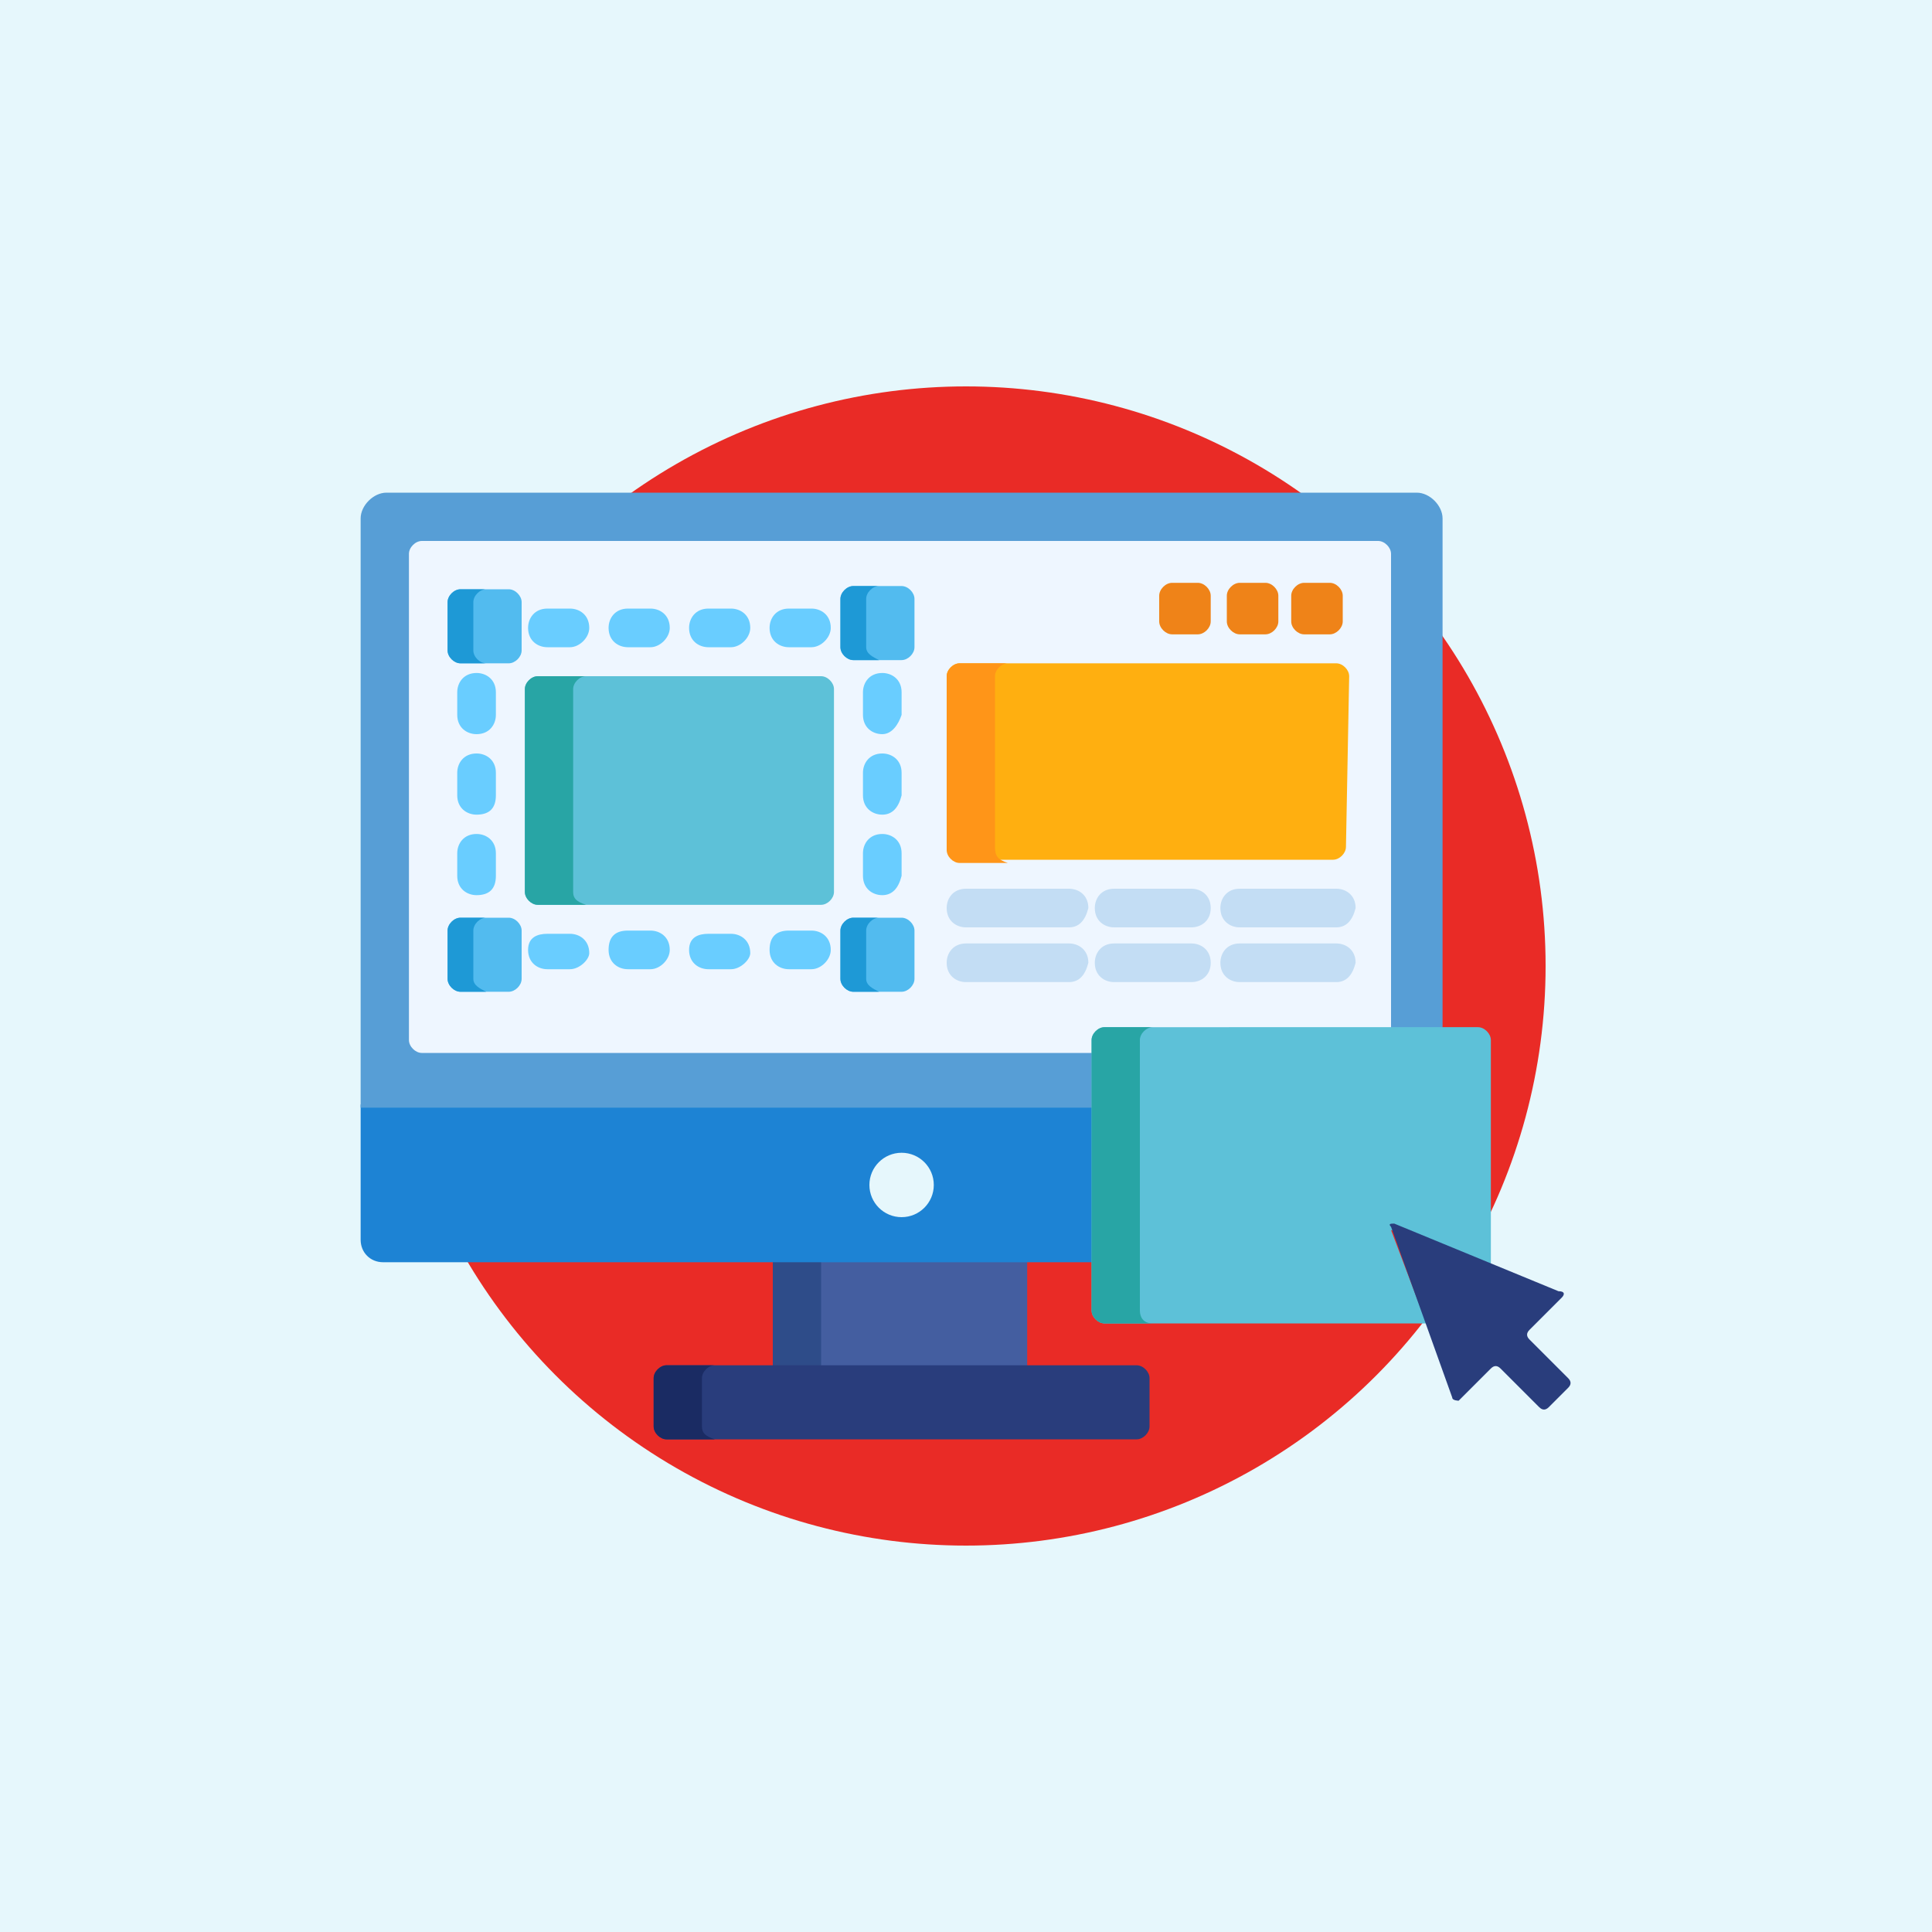 <?xml version="1.0" encoding="utf-8"?>
<!-- Generator: Adobe Illustrator 25.4.1, SVG Export Plug-In . SVG Version: 6.00 Build 0)  -->
<svg version="1.1" id="Capa_1" xmlns="http://www.w3.org/2000/svg" xmlns:xlink="http://www.w3.org/1999/xlink" x="0px" y="0px"
	 width="60px" height="60px" viewBox="0 0 60 60" style="enable-background:new 0 0 60 60;" xml:space="preserve">
<style type="text/css">
	.st0{fill:#E6F7FC;}
	.st1{fill:#E92B26;}
	.st2{fill:#445EA0;}
	.st3{fill:#2E4C89;}
	.st4{fill:#293D7C;}
	.st5{fill:#1A2B63;}
	.st6{fill:#1D83D4;}
	.st7{fill:#579ED6;}
	.st8{fill:#EEF6FF;}
	.st9{fill:#FFAF10;}
	.st10{fill:#FF9518;}
	.st11{fill:#C3DDF4;}
	.st12{fill:#EF8318;}
	.st13{fill:#69CDFF;}
	.st14{fill:#5DC1D8;}
	.st15{fill:#28A5A5;}
	.st16{fill:#52BBEF;}
	.st17{fill:#1E99D6;}
</style>
<rect x="0" y="0" class="st0" width="60" height="60"/>
<circle class="st1" cx="30" cy="30" r="18"/>
<rect x="24" y="39.1" class="st2" width="7.9" height="3.4"/>
<rect x="24" y="39.1" class="st3" width="1.5" height="3.4"/>
<path class="st4" d="M35.7,44.3c0,0.2-0.2,0.4-0.4,0.4H20.7c-0.2,0-0.4-0.2-0.4-0.4v-1.5c0-0.2,0.2-0.4,0.4-0.4h14.6
	c0.2,0,0.4,0.2,0.4,0.4V44.3z"/>
<path class="st5" d="M21.8,44.3v-1.5c0-0.2,0.2-0.4,0.4-0.4h-1.5c-0.2,0-0.4,0.2-0.4,0.4v1.5c0,0.2,0.2,0.4,0.4,0.4h1.5
	C21.9,44.6,21.8,44.5,21.8,44.3z"/>
<path class="st6" d="M11.2,38.5c0,0.4,0.3,0.7,0.7,0.7H34v-4.9H11.2V38.5z"/>
<path class="st7" d="M34,32.3c0-0.2,0.1-0.3,0.3-0.3h10.5V16.1c0-0.4-0.4-0.8-0.8-0.8H12c-0.4,0-0.8,0.4-0.8,0.8v18.3H34V32.3z"/>
<path class="st8" d="M34,32.3c0-0.2,0.1-0.3,0.3-0.3h8.9V17.2c0-0.2-0.2-0.4-0.4-0.4H13.1c-0.2,0-0.4,0.2-0.4,0.4v15.1
	c0,0.2,0.2,0.4,0.4,0.4H34L34,32.3L34,32.3z"/>
<circle class="st0" cx="28" cy="36.8" r="1"/>
<path class="st9" d="M41.8,26.3c0,0.2-0.2,0.4-0.4,0.4H29.8c-0.2,0-0.4-0.2-0.4-0.4V21c0-0.2,0.2-0.4,0.4-0.4h11.7
	c0.2,0,0.4,0.2,0.4,0.4L41.8,26.3L41.8,26.3z"/>
<path class="st10" d="M30.9,26.3V21c0-0.2,0.2-0.4,0.4-0.4h-1.5c-0.2,0-0.4,0.2-0.4,0.4v5.4c0,0.2,0.2,0.4,0.4,0.4h1.5
	C31,26.7,30.9,26.6,30.9,26.3z"/>
<g>
	<path class="st11" d="M33.2,28.8H30c-0.3,0-0.6-0.2-0.6-0.6c0-0.3,0.2-0.6,0.6-0.6h3.2c0.3,0,0.6,0.2,0.6,0.6
		C33.7,28.6,33.5,28.8,33.2,28.8z"/>
	<path class="st11" d="M33.2,30.5H30c-0.3,0-0.6-0.2-0.6-0.6c0-0.3,0.2-0.6,0.6-0.6h3.2c0.3,0,0.6,0.2,0.6,0.6
		C33.7,30.3,33.5,30.5,33.2,30.5z"/>
	<path class="st11" d="M37,28.8h-2.4c-0.3,0-0.6-0.2-0.6-0.6c0-0.3,0.2-0.6,0.6-0.6H37c0.3,0,0.6,0.2,0.6,0.6
		C37.6,28.6,37.3,28.8,37,28.8z"/>
	<path class="st11" d="M37,30.5h-2.4c-0.3,0-0.6-0.2-0.6-0.6c0-0.3,0.2-0.6,0.6-0.6H37c0.3,0,0.6,0.2,0.6,0.6
		C37.6,30.3,37.3,30.5,37,30.5z"/>
	<path class="st11" d="M41.5,28.8h-3c-0.3,0-0.6-0.2-0.6-0.6c0-0.3,0.2-0.6,0.6-0.6h3c0.3,0,0.6,0.2,0.6,0.6
		C42,28.6,41.8,28.8,41.5,28.8z"/>
	<path class="st11" d="M41.5,30.5h-3c-0.3,0-0.6-0.2-0.6-0.6c0-0.3,0.2-0.6,0.6-0.6h3c0.3,0,0.6,0.2,0.6,0.6
		C42,30.3,41.8,30.5,41.5,30.5z"/>
</g>
<g>
	<path class="st12" d="M37.6,19.3c0,0.2-0.2,0.4-0.4,0.4h-0.8c-0.2,0-0.4-0.2-0.4-0.4v-0.8c0-0.2,0.2-0.4,0.4-0.4h0.8
		c0.2,0,0.4,0.2,0.4,0.4V19.3z"/>
	<path class="st12" d="M39.7,19.3c0,0.2-0.2,0.4-0.4,0.4h-0.8c-0.2,0-0.4-0.2-0.4-0.4v-0.8c0-0.2,0.2-0.4,0.4-0.4h0.8
		c0.2,0,0.4,0.2,0.4,0.4V19.3z"/>
	<path class="st12" d="M41.7,19.3c0,0.2-0.2,0.4-0.4,0.4h-0.8c-0.2,0-0.4-0.2-0.4-0.4v-0.8c0-0.2,0.2-0.4,0.4-0.4h0.8
		c0.2,0,0.4,0.2,0.4,0.4V19.3z"/>
</g>
<g>
	<path class="st13" d="M25.2,30.1h-0.7c-0.3,0-0.6-0.2-0.6-0.6s0.2-0.6,0.6-0.6h0.7c0.3,0,0.6,0.2,0.6,0.6
		C25.8,29.8,25.5,30.1,25.2,30.1z"/>
	<path class="st13" d="M22.7,30.1H22c-0.3,0-0.6-0.2-0.6-0.6S21.7,29,22,29h0.7c0.3,0,0.6,0.2,0.6,0.6C23.3,29.8,23,30.1,22.7,30.1z
		"/>
	<path class="st13" d="M20.2,30.1h-0.7c-0.3,0-0.6-0.2-0.6-0.6s0.2-0.6,0.6-0.6h0.7c0.3,0,0.6,0.2,0.6,0.6
		C20.8,29.8,20.5,30.1,20.2,30.1z"/>
	<path class="st13" d="M17.7,30.1H17c-0.3,0-0.6-0.2-0.6-0.6S16.7,29,17,29h0.7c0.3,0,0.6,0.2,0.6,0.6C18.3,29.8,18,30.1,17.7,30.1z
		"/>
	<path class="st13" d="M27.4,27.8c-0.3,0-0.6-0.2-0.6-0.6v-0.7c0-0.3,0.2-0.6,0.6-0.6c0.3,0,0.6,0.2,0.6,0.6v0.7
		C27.9,27.6,27.7,27.8,27.4,27.8z"/>
	<path class="st13" d="M27.4,25.3c-0.3,0-0.6-0.2-0.6-0.6v-0.7c0-0.3,0.2-0.6,0.6-0.6c0.3,0,0.6,0.2,0.6,0.6v0.7
		C27.9,25.1,27.7,25.3,27.4,25.3z"/>
	<path class="st13" d="M27.4,22.8c-0.3,0-0.6-0.2-0.6-0.6v-0.7c0-0.3,0.2-0.6,0.6-0.6c0.3,0,0.6,0.2,0.6,0.6v0.7
		C27.9,22.5,27.7,22.8,27.4,22.8z"/>
	<path class="st13" d="M14.8,27.8c-0.3,0-0.6-0.2-0.6-0.6v-0.7c0-0.3,0.2-0.6,0.6-0.6c0.3,0,0.6,0.2,0.6,0.6v0.7
		C15.4,27.6,15.2,27.8,14.8,27.8z"/>
	<path class="st13" d="M14.8,25.3c-0.3,0-0.6-0.2-0.6-0.6v-0.7c0-0.3,0.2-0.6,0.6-0.6c0.3,0,0.6,0.2,0.6,0.6v0.7
		C15.4,25.1,15.2,25.3,14.8,25.3z"/>
	<path class="st13" d="M14.8,22.8c-0.3,0-0.6-0.2-0.6-0.6v-0.7c0-0.3,0.2-0.6,0.6-0.6c0.3,0,0.6,0.2,0.6,0.6v0.7
		C15.4,22.5,15.2,22.8,14.8,22.8z"/>
	<path class="st13" d="M25.2,20.1h-0.7c-0.3,0-0.6-0.2-0.6-0.6c0-0.3,0.2-0.6,0.6-0.6h0.7c0.3,0,0.6,0.2,0.6,0.6
		C25.8,19.8,25.5,20.1,25.2,20.1z"/>
	<path class="st13" d="M22.7,20.1H22c-0.3,0-0.6-0.2-0.6-0.6c0-0.3,0.2-0.6,0.6-0.6h0.7c0.3,0,0.6,0.2,0.6,0.6
		C23.3,19.8,23,20.1,22.7,20.1z"/>
	<path class="st13" d="M20.2,20.1h-0.7c-0.3,0-0.6-0.2-0.6-0.6c0-0.3,0.2-0.6,0.6-0.6h0.7c0.3,0,0.6,0.2,0.6,0.6
		C20.8,19.8,20.5,20.1,20.2,20.1z"/>
	<path class="st13" d="M17.7,20.1H17c-0.3,0-0.6-0.2-0.6-0.6c0-0.3,0.2-0.6,0.6-0.6h0.7c0.3,0,0.6,0.2,0.6,0.6
		C18.3,19.8,18,20.1,17.7,20.1z"/>
</g>
<path class="st14" d="M25.9,27.7c0,0.2-0.2,0.4-0.4,0.4h-8.8c-0.2,0-0.4-0.2-0.4-0.4v-6.3c0-0.2,0.2-0.4,0.4-0.4h8.8
	c0.2,0,0.4,0.2,0.4,0.4V27.7z"/>
<path class="st15" d="M17.8,27.7v-6.3c0-0.2,0.2-0.4,0.4-0.4h-1.5c-0.2,0-0.4,0.2-0.4,0.4v6.3c0,0.2,0.2,0.4,0.4,0.4h1.5
	C17.9,28,17.8,27.9,17.8,27.7z"/>
<g>
	<path class="st16" d="M28.4,20.1c0,0.2-0.2,0.4-0.4,0.4h-1.5c-0.2,0-0.4-0.2-0.4-0.4v-1.5c0-0.2,0.2-0.4,0.4-0.4H28
		c0.2,0,0.4,0.2,0.4,0.4V20.1z"/>
	<path class="st16" d="M16.2,20.2c0,0.2-0.2,0.4-0.4,0.4h-1.5c-0.2,0-0.4-0.2-0.4-0.4v-1.5c0-0.2,0.2-0.4,0.4-0.4h1.5
		c0.2,0,0.4,0.2,0.4,0.4V20.2z"/>
	<path class="st16" d="M28.4,30.4c0,0.2-0.2,0.4-0.4,0.4h-1.5c-0.2,0-0.4-0.2-0.4-0.4v-1.5c0-0.2,0.2-0.4,0.4-0.4H28
		c0.2,0,0.4,0.2,0.4,0.4V30.4z"/>
	<path class="st16" d="M16.2,30.4c0,0.2-0.2,0.4-0.4,0.4h-1.5c-0.2,0-0.4-0.2-0.4-0.4v-1.5c0-0.2,0.2-0.4,0.4-0.4h1.5
		c0.2,0,0.4,0.2,0.4,0.4V30.4z"/>
</g>
<g>
	<path class="st17" d="M26.9,20.1v-1.5c0-0.2,0.2-0.4,0.4-0.4h-0.8c-0.2,0-0.4,0.2-0.4,0.4v1.5c0,0.2,0.2,0.4,0.4,0.4h0.8
		C27.1,20.4,26.9,20.3,26.9,20.1z"/>
	<path class="st17" d="M14.7,20.2v-1.5c0-0.2,0.2-0.4,0.4-0.4h-0.8c-0.2,0-0.4,0.2-0.4,0.4v1.5c0,0.2,0.2,0.4,0.4,0.4h0.8
		C14.9,20.6,14.7,20.4,14.7,20.2z"/>
	<path class="st17" d="M26.9,30.4v-1.5c0-0.2,0.2-0.4,0.4-0.4h-0.8c-0.2,0-0.4,0.2-0.4,0.4v1.5c0,0.2,0.2,0.4,0.4,0.4h0.8
		C27.1,30.7,26.9,30.6,26.9,30.4z"/>
	<path class="st17" d="M14.7,30.4v-1.5c0-0.2,0.2-0.4,0.4-0.4h-0.8c-0.2,0-0.4,0.2-0.4,0.4v1.5c0,0.2,0.2,0.4,0.4,0.4h0.8
		C14.9,30.7,14.7,30.6,14.7,30.4z"/>
</g>
<path class="st14" d="M43.2,38.2C43.2,38.1,43.2,38.1,43.2,38.2C43.2,38.1,43.2,38.1,43.2,38.2C43.2,38.1,43.2,38.1,43.2,38.2
	l3.1,1.1v-7c0-0.2-0.2-0.4-0.4-0.4H34.3c-0.2,0-0.4,0.2-0.4,0.4v8.4c0,0.2,0.2,0.4,0.4,0.4h10L43.2,38.2z"/>
<path class="st15" d="M35.4,40.7v-8.4c0-0.2,0.2-0.4,0.4-0.4h-1.5c-0.2,0-0.4,0.2-0.4,0.4v8.4c0,0.2,0.2,0.4,0.4,0.4h1.5
	C35.5,41.1,35.4,40.9,35.4,40.7z"/>
<path class="st4" d="M43.3,38c-0.1,0-0.2,0-0.1,0.1l1.9,5.3c0,0.1,0.2,0.1,0.2,0.1l1-1c0.1-0.1,0.2-0.1,0.3,0l1.2,1.2
	c0.1,0.1,0.2,0.1,0.3,0l0.6-0.6c0.1-0.1,0.1-0.2,0-0.3l-1.2-1.2c-0.1-0.1-0.1-0.2,0-0.3l1-1c0.1-0.1,0.1-0.2-0.1-0.2L43.3,38z"/>
</svg>
